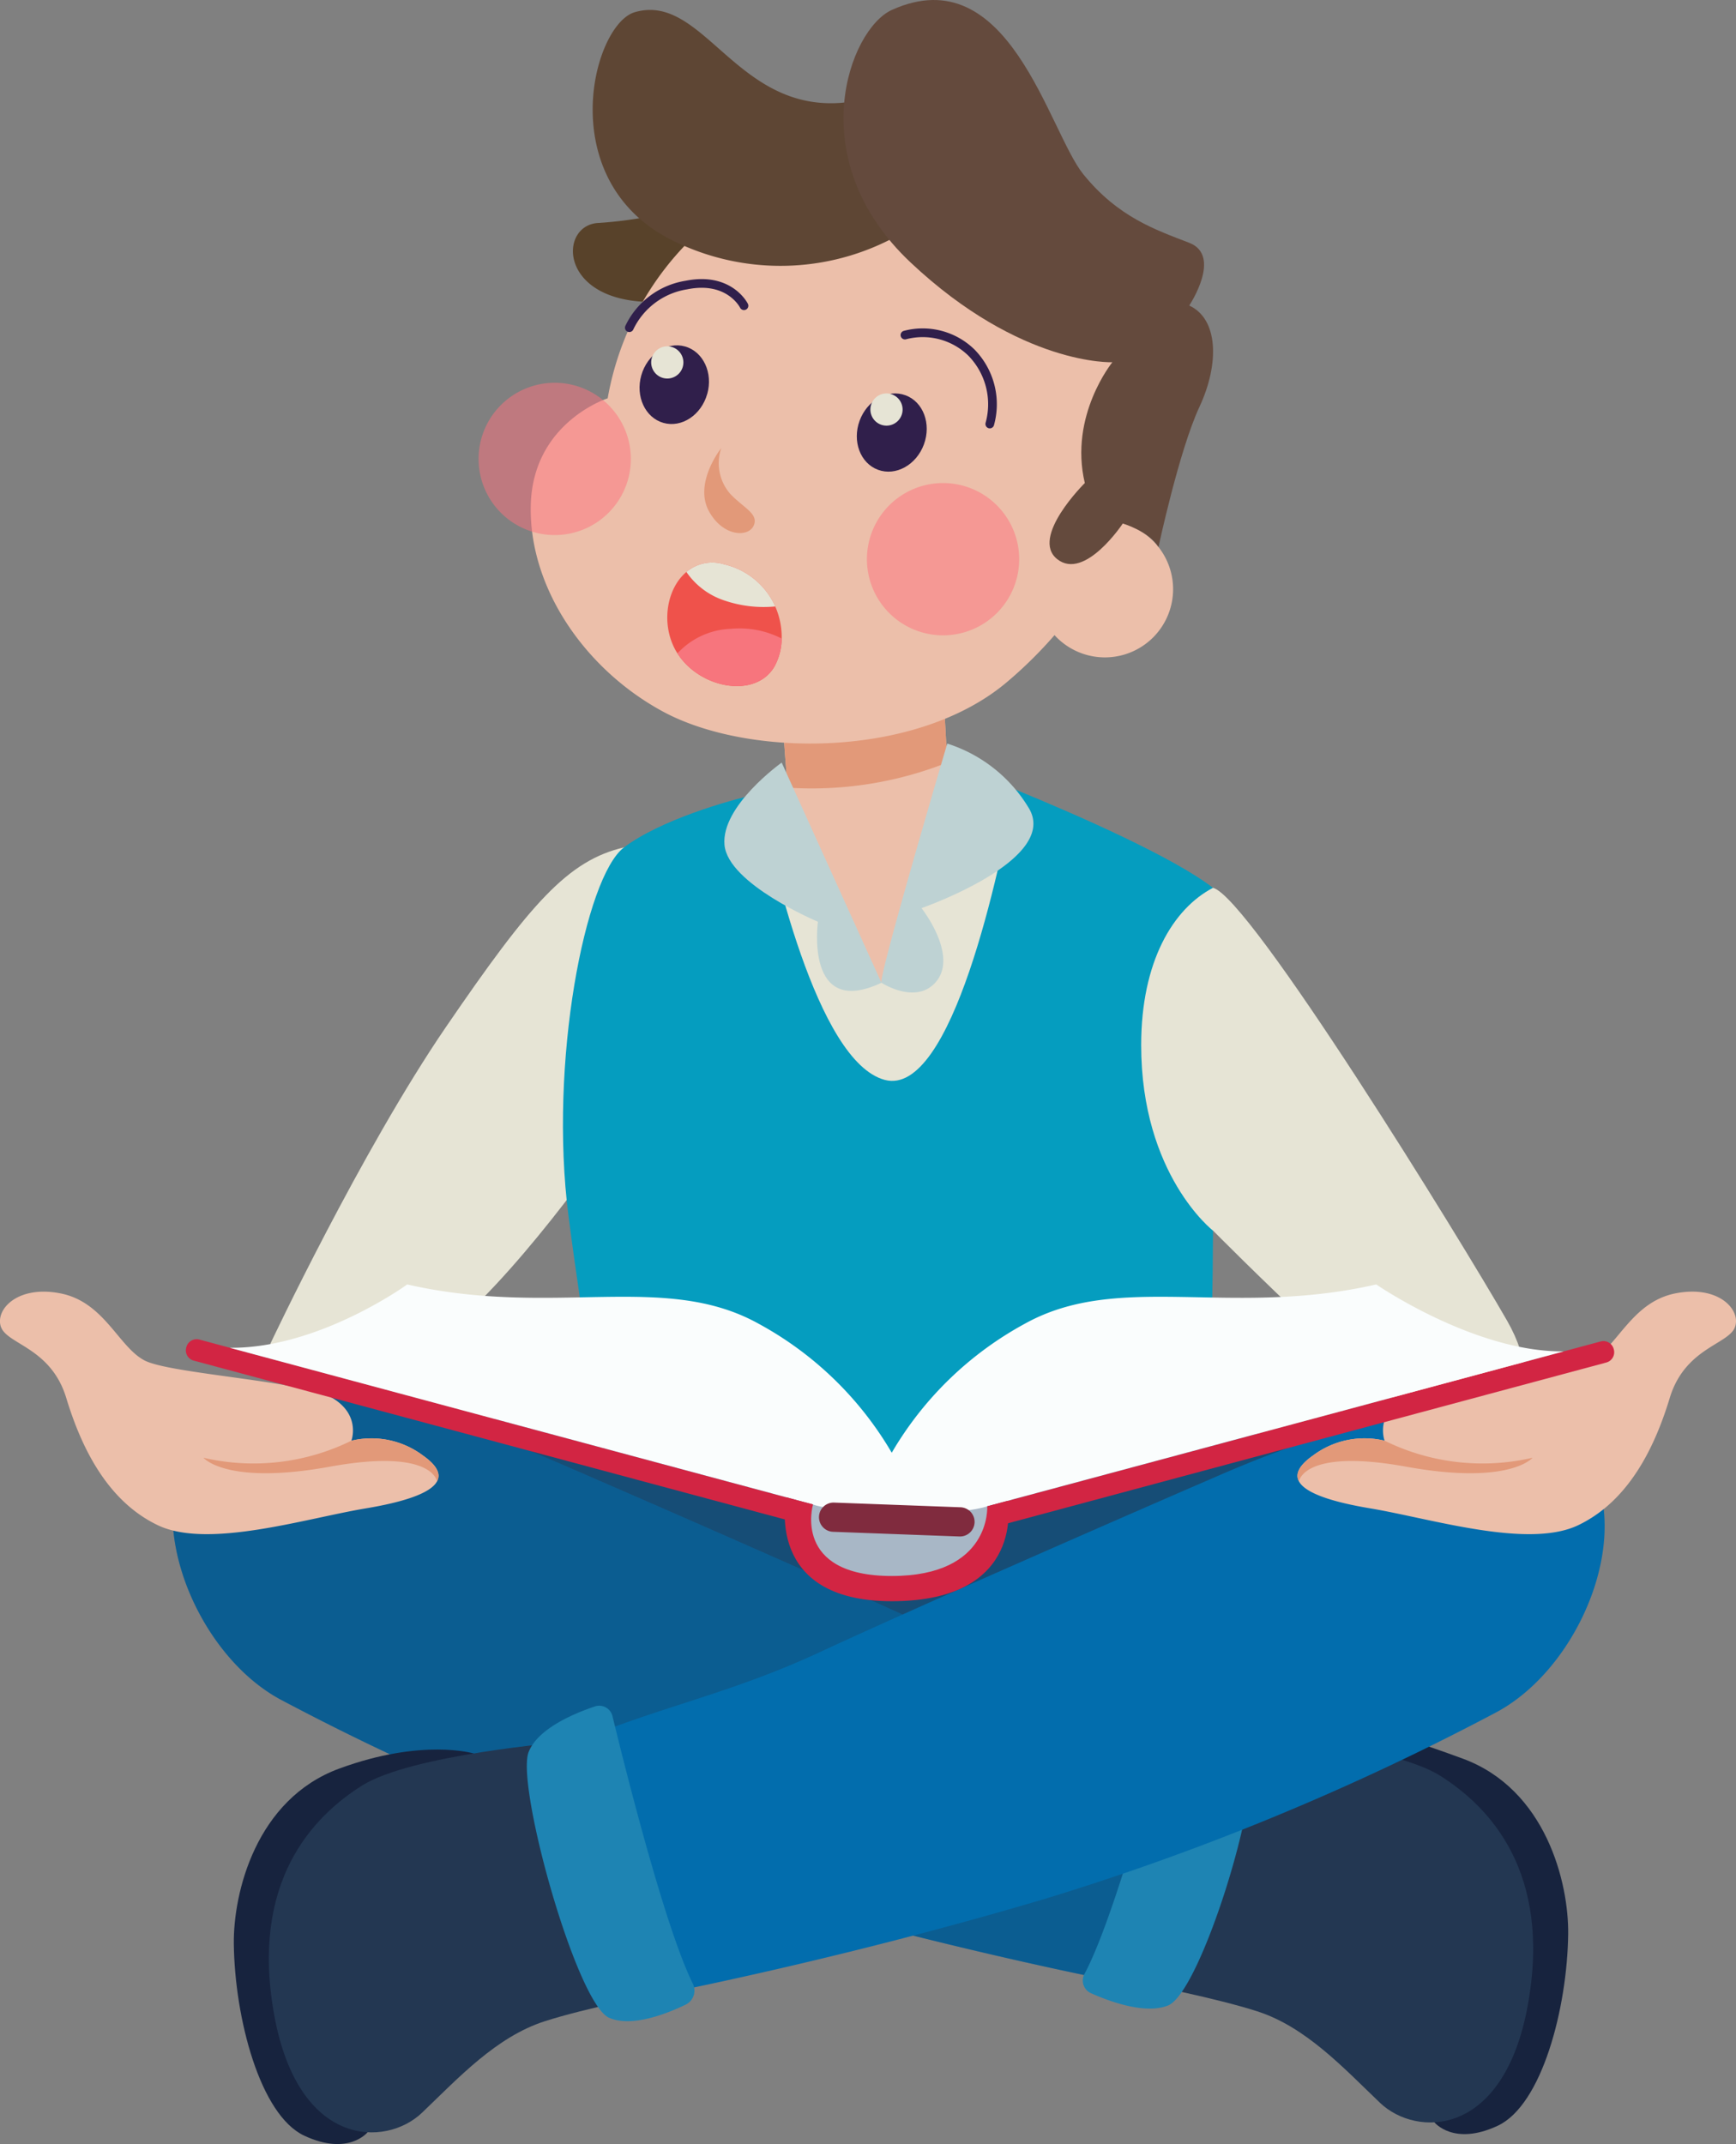 <svg id="Component_135_1" data-name="Component 135 – 1" xmlns="http://www.w3.org/2000/svg" xmlns:xlink="http://www.w3.org/1999/xlink" width="199.507" height="246.355" viewBox="0 0 199.507 246.355">
  <rect x="0" y="0" width="199.507" height="246.355" fill="#808080" stroke="none"/>
  <defs>
    <clipPath id="clip-path">
      <rect id="Rectangle_2497" data-name="Rectangle 2497" width="199.507" height="246.355" fill="none"/>
    </clipPath>
    <clipPath id="clip-path-3">
      <rect id="Rectangle_2491" data-name="Rectangle 2491" width="99.493" height="32.888" transform="translate(56.641 162.518)" fill="none"/>
    </clipPath>
    <clipPath id="clip-path-4">
      <rect id="Rectangle_2492" data-name="Rectangle 2492" width="122.411" height="68.204" transform="translate(19.824 160.021)" fill="none"/>
    </clipPath>
    <clipPath id="clip-path-5">
      <rect id="Rectangle_2493" data-name="Rectangle 2493" width="21.844" height="9.507" transform="translate(92.377 172.87)" fill="none"/>
    </clipPath>
    <clipPath id="clip-path-6">
      <rect id="Rectangle_2494" data-name="Rectangle 2494" width="17.499" height="17.5" transform="translate(99.629 55.503)" fill="none"/>
    </clipPath>
    <clipPath id="clip-path-7">
      <rect id="Rectangle_2495" data-name="Rectangle 2495" width="17.5" height="17.5" transform="translate(55.004 43.982)" fill="none"/>
    </clipPath>
  </defs>
  <g id="Group_6130" data-name="Group 6130" clip-path="url(#clip-path)">
    <g id="Group_6129" data-name="Group 6129">
      <g id="Group_6128" data-name="Group 6128" clip-path="url(#clip-path)">
        <path id="Path_10334" data-name="Path 10334" d="M164.846,243.858s2.2,2.771,7.282.394,7.986-13.524,8.092-22.021c.073-5.887-2.552-16.642-12.114-20.159s-13.577-4.185-13.577-4.185Z" fill="#17233e"/>
        <path id="Path_10335" data-name="Path 10335" d="M131.6,228.006s8.16,1.577,12.886,3.1c5.6,1.8,9.95,6.539,14.111,10.514s14.208,4.069,16.985-11.235S171.162,207.6,165.5,204.032s-23.181-5-23.181-5Z" fill="#233752"/>
        <path id="Path_10336" data-name="Path 10336" d="M156.134,162.518a45.877,45.877,0,0,1-20.168,1.977,237.305,237.305,0,0,0-31.989-1.977c-9.727,0-24.815,2.489-33.5,2.357s-13.833-2.357-13.833-2.357,15.562,32.888,47.336,32.888,52.157-32.888,52.157-32.888" fill="#026dad"/>
        <g id="Group_6115" data-name="Group 6115" opacity="0.6">
          <g id="Group_6114" data-name="Group 6114">
            <g id="Group_6113" data-name="Group 6113" clip-path="url(#clip-path-3)">
              <path id="Path_10337" data-name="Path 10337" d="M156.134,162.518a45.877,45.877,0,0,1-20.168,1.977,237.305,237.305,0,0,0-31.989-1.977c-9.727,0-24.815,2.489-33.5,2.357s-13.833-2.357-13.833-2.357,15.562,32.888,47.336,32.888,52.157-32.888,52.157-32.888" fill="#233752"/>
            </g>
          </g>
        </g>
        <path id="Path_10338" data-name="Path 10338" d="M34.985,160.03c6.5-.219,18.631,3.5,28.75,7.875,8.917,3.855,34.279,14.91,46.383,20.53s21.854,10.643,32.117,16.143c0,0-3.5,18.915-11.25,23.647,0,0-21.881-4.059-47-11.537a293.393,293.393,0,0,1-51.809-21.44c-13.446-7.313-20.317-34.441,2.809-35.218" fill="#026dad"/>
        <g id="Group_6118" data-name="Group 6118" opacity="0.3">
          <g id="Group_6117" data-name="Group 6117">
            <g id="Group_6116" data-name="Group 6116" clip-path="url(#clip-path-4)">
              <path id="Path_10339" data-name="Path 10339" d="M34.985,160.03c6.5-.219,18.631,3.5,28.75,7.875,8.917,3.855,34.279,14.91,46.383,20.53s21.854,10.643,32.117,16.143c0,0-3.5,18.915-11.25,23.647,0,0-21.881-4.059-47-11.537a293.393,293.393,0,0,1-51.809-21.44c-13.446-7.313-20.317-34.441,2.809-35.218" fill="#233752"/>
            </g>
          </g>
        </g>
        <path id="Path_10340" data-name="Path 10340" d="M133.83,198.734c-1.378,5.208-5.976,22.1-9.2,28.081a1.588,1.588,0,0,0,.757,2.212c2.24,1,6.259,2.443,8.849,1.408,3.75-1.5,10.75-24.5,9.25-28-1.069-2.495-5.314-4.1-7.664-4.817a1.582,1.582,0,0,0-1.991,1.116" fill="#1e84b3"/>
        <path id="Path_10341" data-name="Path 10341" d="M71.719,97.366C65.265,98.874,61,103.753,51.254,118s-20.2,36.433-20.2,36.433,10.952,4.433,18.2,0,18.68-19.873,22.465-25.778,10.215-33.679,0-31.292" fill="#e6e4d5"/>
        <path id="Path_10342" data-name="Path 10342" d="M139.4,102.012c4.209,1.032,28.5,40.49,33.8,49.74s-.451,15.336-5.951,13.793S139.409,141.4,139.409,141.4s-13.9,2.409-15.9-12.747,8.8-28.384,15.9-26.645" fill="#e6e4d5"/>
        <path id="Path_10343" data-name="Path 10343" d="M138.824,164.783,104,171.363l-34.82-6.58s-2.109-11.59-3.851-25.106c-2.261-17.56,1.921-38.938,6.387-42.311,4.1-3.095,11.966-5.424,15.444-6.143,2.28-.47,3.75-.72,3.75-.72l17.95-2.88s3.26,1.23,7.73,3.059c7.43,3.051,18.19,7.781,22.81,11.331-4.589,2.407-8.252,8.469-8.252,18.073,0,14.917,8.257,21.318,8.257,21.318-.046,12.712-.585,23.379-.585,23.379" fill="#059dbf"/>
        <path id="Path_10344" data-name="Path 10344" d="M42.244,245s-2.2,2.771-7.282.394-7.986-13.523-8.091-22.02c-.073-5.887,2.551-16.642,12.113-20.159s15.446-1.737,15.446-1.737Z" fill="#17233e"/>
        <path id="Path_10345" data-name="Path 10345" d="M75.494,229.146s-8.16,1.576-12.886,3.1c-5.6,1.8-9.949,6.539-14.111,10.515s-14.208,4.069-16.985-11.235,4.416-22.779,10.082-26.352,23.182-5,23.182-5Z" fill="#233752"/>
        <path id="Path_10346" data-name="Path 10346" d="M169.253,161.476c-6.5-.218-18.631,3.5-28.75,7.875-8.916,3.856-34.278,14.91-46.382,20.53S72.266,196.742,62,202.242c0,0,3.5,22.7,11.25,27.429,0,0,21.881-4.058,47-11.537a293.43,293.43,0,0,0,51.81-21.439c13.446-7.314,20.317-34.441-2.81-35.219" fill="#026dad"/>
        <path id="Path_10347" data-name="Path 10347" d="M70.409,197.275c1.378,5.681,5.976,24.1,9.2,30.626a1.8,1.8,0,0,1-.757,2.412c-2.24,1.086-6.259,2.666-8.849,1.536-3.75-1.635-10.75-26.72-9.25-30.538,1.069-2.721,5.315-4.472,7.665-5.254a1.57,1.57,0,0,1,1.99,1.218" fill="#1e84b3"/>
        <path id="Path_10348" data-name="Path 10348" d="M199.383,152.5c-.76,2-5.76,2.37-7.5,8.16-1.76,5.78-4.76,11.84-10.51,14.59s-16.87-.75-23.87-1.93c-4.33-.719-7.479-1.73-8.22-3.1-.46-.84-.019-1.829,1.6-2.97a9.877,9.877,0,0,1,8.24-1.71l-.01-.02c-.089-.27-.94-2.99,2.14-4.86,3.25-1.97,18.641-2.79,21.63-4.34s4.62-6.69,9.62-7.7,7.62,1.88,6.88,3.88" fill="#ecbfaa"/>
        <path id="Path_10349" data-name="Path 10349" d="M176.124,167.5s-2.621,3.19-14.5,1.03-12.341,1.69-12.341,1.69c-.459-.84-.019-1.829,1.6-2.97a9.879,9.879,0,0,1,8.241-1.71,25.475,25.475,0,0,0,17,1.96" fill="#e29979"/>
        <path id="Path_10350" data-name="Path 10350" d="M116.593,90.682c-1.67,9.141-7.2,35.471-14.919,33.4-7.83-2.1-13.031-25.389-14.511-32.86,2.281-.47,3.75-.72,3.75-.72l17.951-2.88s3.259,1.231,7.729,3.06" fill="#e6e4d5"/>
        <path id="Path_10351" data-name="Path 10351" d="M109.314,95.873l-8.013,17.05s-9.3-10.5-9.967-14.67c-.26-1.66-.56-4.7-.82-7.75-.38-4.609-.68-9.25-.68-9.25l18.549-2.42.481,8.79Z" fill="#ecbfaa"/>
        <path id="Path_10352" data-name="Path 10352" d="M108.864,87.623a42.342,42.342,0,0,1-18.35,2.88c-.38-4.609-.68-9.25-.68-9.25l18.55-2.42Z" fill="#e29979"/>
        <path id="Path_10353" data-name="Path 10353" d="M89.835,87.623s-6.983,4.963-6.574,9.463S94,105.911,94,105.911s-1.557,11.182,7.3,7.012Z" fill="#bed2d3"/>
        <path id="Path_10354" data-name="Path 10354" d="M101.3,112.923c-.349-.713,7.563-27.484,7.563-27.484a16.9,16.9,0,0,1,9.311,7.314c3.829,6-12.271,11.593-12.271,11.593s4.366,5.525,1.569,8.577c-2.3,2.512-6.172,0-6.172,0" fill="#bed2d3"/>
        <path id="Path_10355" data-name="Path 10355" d="M.123,152.5c.76,2,5.761,2.37,7.5,8.16,1.761,5.78,4.761,11.84,10.51,14.59S35,174.5,42,173.323c4.33-.719,7.48-1.73,8.22-3.1.46-.84.02-1.829-1.6-2.97a9.877,9.877,0,0,0-8.24-1.71l.01-.02c.09-.27.94-2.99-2.14-4.86-3.25-1.97-18.64-2.79-21.63-4.34s-4.62-6.69-9.62-7.7-7.62,1.88-6.88,3.88" fill="#ecbfaa"/>
        <path id="Path_10356" data-name="Path 10356" d="M23.384,167.5s2.62,3.19,14.5,1.03,12.34,1.69,12.34,1.69c.46-.84.02-1.829-1.6-2.97a9.877,9.877,0,0,0-8.24-1.71,25.475,25.475,0,0,1-17,1.96" fill="#e29979"/>
        <path id="Path_10357" data-name="Path 10357" d="M114.105,175.494l70.5-18.938a1.222,1.222,0,0,0,.862-1.5l-.015-.055a1.222,1.222,0,0,0-1.5-.863l-70.5,18.939Z" fill="#d22543"/>
        <path id="Path_10358" data-name="Path 10358" d="M92.765,175.279l-70.5-18.939a1.22,1.22,0,0,1-.863-1.5l.015-.056a1.222,1.222,0,0,1,1.5-.863l70.5,18.939Z" fill="#d22543"/>
        <path id="Path_10359" data-name="Path 10359" d="M102.484,166.92A39.6,39.6,0,0,1,117.8,152.086c10.827-6,23.56-.666,40.361-4.5,0,0,11.327,7.8,21.558,7.692l-66.265,17.8s2.213,7.84-10.973,9.34c-13.187-1.5-9.05-9.55-9.05-9.55L26.4,154.863c10.232.11,20.4-7.277,20.4-7.277,16.8,3.834,29.533-1.5,40.36,4.5a39.613,39.613,0,0,1,15.32,14.834" fill="#fafdfd"/>
        <g id="Group_6121" data-name="Group 6121" opacity="0.5">
          <g id="Group_6120" data-name="Group 6120">
            <g id="Group_6119" data-name="Group 6119" clip-path="url(#clip-path-5)">
              <path id="Path_10360" data-name="Path 10360" d="M113.456,173.08s-2.57.975-10.41.778-9.612-.988-9.612-.988-5.762,8.858,9.612,9.478,10.41-9.268,10.41-9.268" fill="#557190"/>
            </g>
          </g>
        </g>
        <path id="Path_10361" data-name="Path 10361" d="M113.456,173.08s.507,8.006-10.973,8.006-9.049-8.216-9.049-8.216l-3.07-.825s-2.611,11.938,12.119,11.938c15.52,0,13.317-11.533,13.317-11.533Z" fill="#d22543"/>
        <path id="Path_10362" data-name="Path 10362" d="M110.261,176.546l-14.523-.538a1.679,1.679,0,0,1,.124-3.356l14.523.538a1.679,1.679,0,0,1-.124,3.356" fill="#802b3e"/>
        <path id="Path_10363" data-name="Path 10363" d="M78.915,23.867a49.153,49.153,0,0,1-10.079,1.75c-4.5.135-4.754,8.466,5.04,9.05s5.039-10.8,5.039-10.8" fill="#58422a"/>
        <path id="Path_10364" data-name="Path 10364" d="M83.754,23.867a33.906,33.906,0,0,0-13.917,21.9S61.254,48.5,61,58s6.218,18.9,15.167,23.75c9.833,5.333,29.083,5.417,39.5-3.333S134.253,55.285,130,41.643,100.5,12.732,83.754,23.867" fill="#ecbfaa"/>
        <path id="Path_10365" data-name="Path 10365" d="M119.144,67.7a7.836,7.836,0,1,1,7.836,7.836,7.835,7.835,0,0,1-7.836-7.836" fill="#ecbfaa"/>
        <path id="Path_10366" data-name="Path 10366" d="M106.18,51.061c-.87,2.365-3.23,3.672-5.271,2.921S97.92,50.705,98.79,48.34s3.231-3.672,5.272-2.921,2.989,3.278,2.118,5.642" fill="#301f4b"/>
        <path id="Path_10367" data-name="Path 10367" d="M81.274,45.272c-.685,2.425-2.938,3.911-5.03,3.32S73.011,45.555,73.7,43.13s2.937-3.911,5.03-3.319,3.234,3.036,2.548,5.461" fill="#301f4b"/>
        <g id="Group_6124" data-name="Group 6124" opacity="0.5">
          <g id="Group_6123" data-name="Group 6123">
            <g id="Group_6122" data-name="Group 6122" clip-path="url(#clip-path-6)">
              <path id="Path_10368" data-name="Path 10368" d="M99.629,64.253a8.75,8.75,0,1,1,8.75,8.75,8.75,8.75,0,0,1-8.75-8.75" fill="#fe727d"/>
            </g>
          </g>
        </g>
        <g id="Group_6127" data-name="Group 6127" opacity="0.5">
          <g id="Group_6126" data-name="Group 6126">
            <g id="Group_6125" data-name="Group 6125" clip-path="url(#clip-path-7)">
              <path id="Path_10369" data-name="Path 10369" d="M55,52.732a8.75,8.75,0,1,1,8.75,8.75A8.749,8.749,0,0,1,55,52.732" fill="#fe727d"/>
            </g>
          </g>
        </g>
        <path id="Path_10370" data-name="Path 10370" d="M82.879,51.5s-3.188,4-1.4,7.25c1.6,2.918,4.508,3.02,5.133,1.655s-1.15-2.03-2.689-3.655a5.383,5.383,0,0,1-1.039-5.25" fill="#e29979"/>
        <path id="Path_10371" data-name="Path 10371" d="M89.834,73.373a6.818,6.818,0,0,1-.83,3.21c-2.161,3.73-8.58,2.55-11.15-1.51a5.932,5.932,0,0,1-.371-.65c-1.509-3.05-.78-6.88,1.4-8.7a4.586,4.586,0,0,1,4.291-.89,8.549,8.549,0,0,1,5.919,4.85,8.762,8.762,0,0,1,.741,3.69" fill="#ef524b"/>
        <path id="Path_10372" data-name="Path 10372" d="M89.094,69.682a13.924,13.924,0,0,1-5.83-.68,8.516,8.516,0,0,1-4.38-3.28,4.584,4.584,0,0,1,4.29-.89,8.549,8.549,0,0,1,5.92,4.85" fill="#e6e4d5"/>
        <path id="Path_10373" data-name="Path 10373" d="M89.834,73.373a6.818,6.818,0,0,1-.83,3.21c-2.161,3.73-8.58,2.55-11.15-1.51a8.788,8.788,0,0,1,6.139-2.82,10.605,10.605,0,0,1,5.841,1.12" fill="#f7757d"/>
        <path id="Path_10374" data-name="Path 10374" d="M104,38.5a8.016,8.016,0,0,1,7.625,2,8.489,8.489,0,0,1,2.125,8.219" fill="none" stroke="#301f4b" stroke-linecap="round" stroke-width="1"/>
        <path id="Path_10375" data-name="Path 10375" d="M85.5,35.129s-1.66-3.376-6.62-2.376a8.783,8.783,0,0,0-6.556,4.9" fill="none" stroke="#301f4b" stroke-linecap="round" stroke-width="1"/>
        <path id="Path_10376" data-name="Path 10376" d="M97.337,11.753,104,26.586A27.807,27.807,0,0,1,77.854,27.9c-14.517-6.646-9.829-25.064-4.9-26.5,7.976-2.317,11.714,11.85,24.381,10.35" fill="#5e4634"/>
        <path id="Path_10377" data-name="Path 10377" d="M102.485,1.146C97.615,3.352,92,18.276,104.67,30.181s23.167,11.44,23.167,11.44-5,6.131-3.167,13.881c0,0-6.333,6.25-3.167,8.75s7.532-4.1,7.532-4.1,3.019.891,4.1,2.711c0,0,2.372-11.107,4.706-16.107S140,36.632,136.67,35.109c0,0,3.833-5.73,0-7.21S128.5,24.964,124.5,20.025,115.967-4.961,102.485,1.146" fill="#644a3d"/>
        <path id="Path_10378" data-name="Path 10378" d="M74.837,41.644a1.85,1.85,0,1,1,1.85,1.85,1.851,1.851,0,0,1-1.85-1.85" fill="#e6e4d5"/>
        <path id="Path_10379" data-name="Path 10379" d="M100.029,47.057a1.85,1.85,0,1,1,1.85,1.85,1.85,1.85,0,0,1-1.85-1.85" fill="#e6e4d5"/>
      </g>
    </g>
  </g>
</svg>
